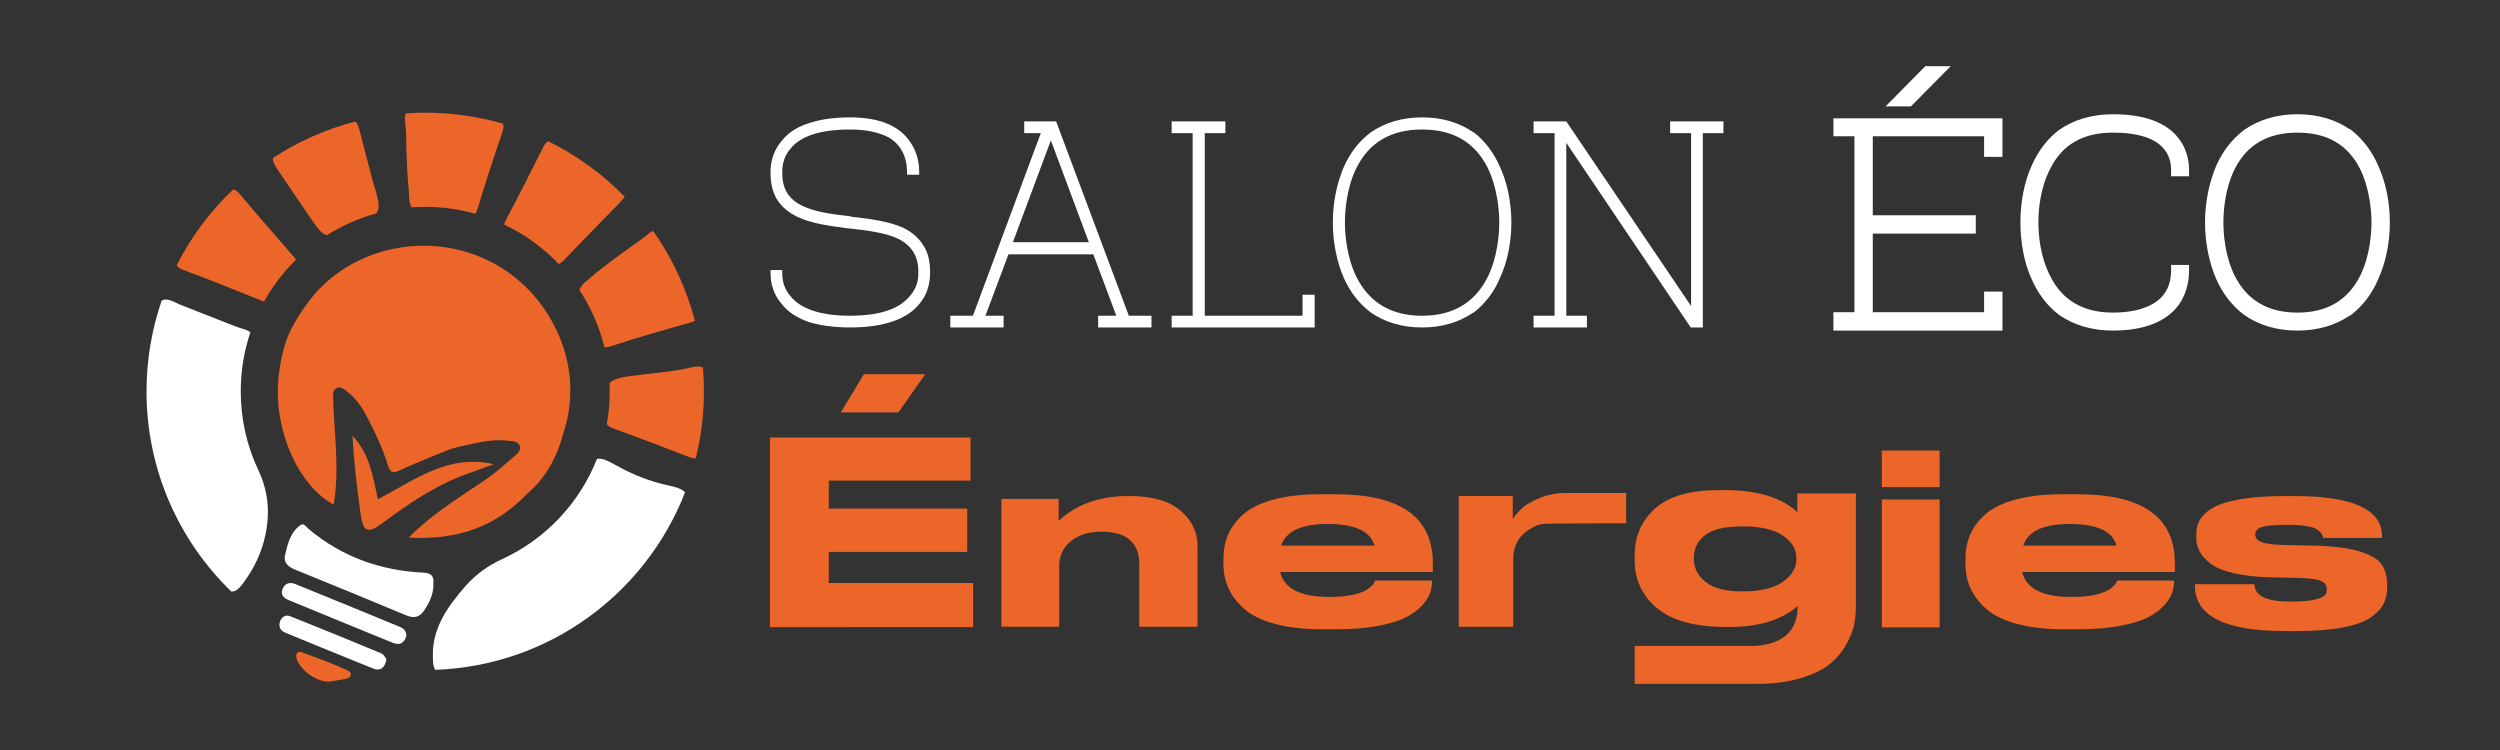 <?xml version="1.0" encoding="utf-8"?>
<!-- Generator: Adobe Illustrator 16.0.0, SVG Export Plug-In . SVG Version: 6.00 Build 0)  -->
<!DOCTYPE svg PUBLIC "-//W3C//DTD SVG 1.1//EN" "http://www.w3.org/Graphics/SVG/1.1/DTD/svg11.dtd">
<svg version="1.1" id="Calque_1" xmlns:x="http://ns.adobe.com/Extensibility/1.0/" xmlns:i="http://ns.adobe.com/AdobeIllustrator/10.0/" xmlns:graph="http://ns.adobe.com/Graphs/1.0/"
	 xmlns="http://www.w3.org/2000/svg" xmlns:xlink="http://www.w3.org/1999/xlink" x="0px" y="0px" width="200px" height="60px"
	 viewBox="0 0 200 60" enable-background="new 0 0 200 60" xml:space="preserve">
<rect x="0" y="0" width="200" height="60" fill="#333333" stroke="none"/>
<path id="XMLID_11902_" fill="#EC6529" d="M26.691,40.374c0.518-2.95-0.006-5.893-0.042-8.836c-0.002-0.188,0.084-0.372,0.243-0.471
	c0.322-0.201,0.63,0.061,0.901,0.274c0.113,0.088,0.291,0.241,0.392,0.343c0.416,0.416,0.763,0.896,1.041,1.413
	c0.71,1.328,1.36,2.685,1.806,4.132c0.15,0.49,0.325,0.686,0.897,0.421c0.708-0.328,1.426-0.631,2.148-0.93
	c0.512-0.21,1.026-0.419,1.539-0.629c0.394-0.162,0.802-0.289,1.221-0.377c0.166-0.035,0.331-0.072,0.496-0.109
	c0.181-0.04,0.364-0.081,0.545-0.121c0.363-0.076,0.727-0.147,1.093-0.196c0.55-0.075,1.107-0.103,1.676-0.032
	c0.348,0.041,0.773,0.025,0.92,0.382c0.159,0.377-0.183,0.651-0.44,0.878c-0.556,0.495-1.134,0.963-1.703,1.444
	c-2.177,1.563-4.561,2.862-6.727,5.044c3.931,0.225,6.956-0.884,9.438-3.464c0.575-0.487,1.06-1.026,1.471-1.613
	c0.683-0.977,1.152-2.084,1.462-3.281c0.746-2.21,0.729-4.53,0.055-6.697c-0.309-0.993-0.774-1.978-1.336-2.864
	c-0.08-0.127-0.162-0.251-0.247-0.375c-1.19-1.726-2.846-3.156-4.858-4.045c-4.577-2.023-9.936-0.895-13.158,2.477l0-0.004
	c0,0-0.042,0.045-0.114,0.124c-0.279,0.301-0.539,0.619-0.782,0.953c-0.345,0.455-0.74,1.03-1.095,1.674
	c-0.254,0.432-0.457,0.882-0.624,1.347c-0.095,0.256-0.178,0.518-0.243,0.783c0,0.001,0,0.002,0,0.002
	c-0.002,0.009-0.004,0.016-0.006,0.024l0,0c-0.143,0.547-0.245,1.112-0.318,1.685C21.716,33.923,23.686,38.747,26.691,40.374z"/>
<path id="XMLID_11901_" fill="#EC6529" d="M27.796,53.624c-1.19-0.544-2.425-0.998-3.659-1.444
	c-0.237-0.087-0.501,0.002-0.428,0.419c0.149,0.84,1.476,1.957,2.638,1.934c0.247-0.04,0.767-0.115,1.283-0.215
	C28.181,54.211,28.193,53.807,27.796,53.624z"/>
<path id="XMLID_11884_" fill="#FFFFFF" d="M53.511,38.846c-1.525-0.323-2.979-0.907-4.333-1.68
	c-0.697-0.396-1.118-0.533-1.423-0.446c-1.401,3.552-4.138,6.429-7.594,8.014c-1.08,0.493-2.059,1.193-2.855,2.076
	c-0.391,0.434-0.761,0.892-1.115,1.368c-0.875,1.178-1.509,2.472-1.559,3.98c-0.015,0.746,0.007,1.19,0.195,1.428
	c9.111-0.326,16.829-6.115,19.974-14.191C54.628,39.166,54.233,38.997,53.511,38.846z"/>
<path id="XMLID_11883_" fill="#FFFFFF" d="M19.259,31.309c0-1.653,0.271-3.242,0.772-4.726c-0.175-0.137-0.45-0.238-0.847-0.354
	c-0.132-0.045-0.264-0.09-0.396-0.135c-0.874-0.343-4.167-1.64-4.436-1.744c-0.012-0.005-0.024-0.011-0.036-0.015
	c-0.39-0.205-0.688-0.326-0.923-0.361l-0.036-0.013l0.002,0.009c-0.175-0.021-0.315,0.005-0.43,0.091
	c-0.782,2.273-1.207,4.712-1.207,7.25c0,6.283,2.599,11.955,6.781,16.01c0.306,0.024,0.585-0.187,0.902-0.605
	c1.278-1.684,1.916-3.502,2.017-5.372c0.068-1.271-0.19-2.542-0.737-3.689C19.771,35.729,19.259,33.579,19.259,31.309z"/>
<path id="XMLID_11882_" fill="#EC6529" d="M44.697,21.119c0.168-0.066,0.334-0.212,0.525-0.412c1.42-1.503,2.881-2.966,4.323-4.45
	c0.15-0.153,0.284-0.324,0.438-0.51c-1.764-1.809-3.833-3.32-6.124-4.448c-0.179,0.082-0.304,0.276-0.432,0.53
	c-0.971,1.92-1.925,3.849-2.944,5.743c-0.081,0.153-0.131,0.281-0.151,0.391C41.976,18.744,43.455,19.818,44.697,21.119z"/>
<path id="XMLID_11881_" fill="#EC6529" d="M14.662,21.596c2.055,0.747,4.078,1.586,6.11,2.398c0.123,0.048,0.239,0.099,0.352,0.128
	c0.692-1.239,1.557-2.368,2.563-3.355c-0.05-0.069-0.102-0.136-0.156-0.199c-1.463-1.693-2.946-3.368-4.382-5.083
	c-0.198-0.235-0.362-0.321-0.509-0.319c-1.82,1.736-3.349,3.777-4.5,6.041C14.185,21.353,14.338,21.478,14.662,21.596z"/>
<path id="XMLID_11880_" fill="#EC6529" d="M56.231,29.397c-0.22-0.106-0.548-0.101-1.007,0.009c-1.276,0.303-2.602,0.41-3.909,0.566
	c-1.476,0.178-2.194,0.262-2.552,0.691c0.009,0.213,0.014,0.428,0.014,0.645c0,0.901-0.081,1.783-0.235,2.64
	c0.113,0.14,0.285,0.245,0.538,0.337c2.023,0.727,4.03,1.501,6.033,2.275c0.237,0.093,0.415,0.124,0.551,0.1
	c0.423-1.714,0.649-3.507,0.649-5.352C56.314,30.665,56.284,30.027,56.231,29.397z"/>
<path id="XMLID_11879_" fill="#FFFFFF" d="M34.669,46.686c0.031-0.268,0.003-0.479-0.119-0.629
	c-0.118-0.141-0.326-0.226-0.657-0.242c-3.433-0.166-6.529-1.254-9.188-3.484c-0.188-0.159-0.392-0.508-0.65-0.334
	c-0.042,0.028-0.082,0.061-0.122,0.09c-0.726,0.568-0.921,1.455-1.124,2.301c-0.168,0.699,0.335,1,0.913,1.231
	c2.928,1.191,5.852,2.384,8.766,3.606c0.644,0.271,1.094,0.156,1.462-0.412C34.364,48.176,34.699,47.517,34.669,46.686z"/>
<path id="XMLID_11878_" fill="#EC6529" d="M24.707,17.251c0.677,0.989,1.003,1.464,1.45,1.564c1.208-0.762,2.535-1.353,3.945-1.741
	c0.369-0.491,0.164-1.151-0.307-2.672c-0.348-1.345-0.696-2.69-1.045-4.036c-0.073-0.282-0.158-0.524-0.335-0.642
	c-2.363,0.612-4.576,1.604-6.567,2.903c-0.087,0.299,0.183,0.692,0.721,1.478C23.284,15.153,23.99,16.205,24.707,17.251z"/>
<path id="XMLID_11877_" fill="#FFFFFF" d="M31.979,50.145c-2.787-1.15-5.577-2.291-8.369-3.427
	c-0.425-0.173-0.802-0.059-0.991,0.367c-0.202,0.455,0.05,0.75,0.463,0.92c2.789,1.146,5.574,2.296,8.368,3.43
	c0.572,0.231,0.912-0.045,1.06-0.56C32.509,50.463,32.265,50.263,31.979,50.145z"/>
<path id="XMLID_11876_" fill="#FFFFFF" d="M30.526,52.281c-2.432-1.013-4.869-2.016-7.317-2.985
	c-0.361-0.144-0.704,0.058-0.819,0.465c-0.076,0.262-0.031,0.481,0.121,0.646c0.074,0.081,0.173,0.151,0.3,0.203
	c0.049,0.02,0.097,0.04,0.146,0.06c1.794,0.735,3.585,1.48,5.385,2.203c0.516,0.209,1.031,0.415,1.549,0.62
	c0.328,0.128,0.592,0.071,0.774-0.141c0.123-0.142,0.208-0.355,0.244-0.633C30.802,52.593,30.699,52.353,30.526,52.281z"/>
<path id="XMLID_11875_" fill="#EC6529" d="M30.235,39.945c-0.395-1.818-0.673-3.65-2.032-5.075c0.104,2.088,0.352,4.143,0.638,6.19
	c0.212,1.52,0.555,1.688,1.81,0.752c2.046-1.524,4.139-2.946,6.546-3.841c0.763-0.285,1.532-0.556,2.298-0.833
	C35.867,36.289,33.175,38.398,30.235,39.945z"/>
<path id="XMLID_11874_" fill="#EC6529" d="M32.505,11.686c-0.001,0.089-0.003,0.18-0.003,0.27c0.004,0.056,0.01,0.112,0.014,0.167
	c0.029,0.96,0.081,2.005,0.173,2.907c0.022,0.213,0.03,0.428,0.034,0.644c0.008,0.389,0.068,0.696,0.215,0.915
	c0.356-0.026,0.716-0.039,1.08-0.039c1.384,0,2.721,0.19,3.991,0.546c0.081-0.098,0.147-0.233,0.204-0.417
	c0.621-2.059,1.292-4.102,1.984-6.138c0.1-0.296,0.104-0.5,0.033-0.649c-1.972-0.571-4.056-0.878-6.211-0.878
	c-0.513,0-1.024,0.02-1.529,0.054c-0.137,0.17-0.104,0.481-0.046,1.05c0.029,0.271,0.045,0.542,0.048,0.814
	C32.495,11.169,32.5,11.422,32.505,11.686z"/>
<path id="XMLID_11873_" fill="#EC6529" d="M46.49,22.933c-0.109,0.137-0.153,0.239-0.119,0.295c0.899,1.37,1.575,2.9,1.979,4.537
	c0.134,0.025,0.313-0.002,0.565-0.083c2.105-0.686,4.237-1.296,6.37-1.892c0.132-0.037,0.232-0.079,0.307-0.125
	c-0.681-2.611-1.824-5.035-3.335-7.182c-0.103,0.021-0.219,0.084-0.353,0.195c-0.139,0.113-0.276,0.225-0.415,0.339
	c-1.198,0.839-3.488,2.475-4.555,3.457C46.732,22.619,46.586,22.771,46.49,22.933z"/>
<path fill="#FFFFFF" d="M68.009,26.196c-1.325,0-2.424-0.162-3.361-0.453c-0.905-0.323-1.648-0.808-2.133-1.454
	c-0.873-1.002-0.873-2.166-0.873-2.521v-0.162h0.937v0.162c0,0.355,0,1.164,0.646,1.907c0.808,1.034,2.424,1.584,4.783,1.584
	c2.359,0,3.975-0.55,4.783-1.584c0.679-0.743,0.679-1.551,0.679-1.907c0-1.26-0.517-2.101-1.583-2.65
	c-1.002-0.485-2.424-0.679-3.911-0.84h-0.064c-1.486-0.194-3.005-0.388-4.137-0.937c-0.711-0.355-1.26-0.808-1.616-1.39
	c-0.355-0.582-0.517-1.293-0.517-2.101c0-0.388,0-1.519,0.873-2.553c0.485-0.646,1.228-1.131,2.133-1.422
	c0.938-0.323,2.036-0.485,3.361-0.485c2.294,0,3.91,0.646,4.783,1.939c0.744,1.034,0.744,2.133,0.744,2.521v0.129h-0.97v-0.129
	c0-1.325-0.485-2.262-1.454-2.844c-0.776-0.42-1.81-0.646-3.103-0.646c-2.359,0-3.975,0.517-4.783,1.551
	c-0.646,0.743-0.646,1.583-0.646,1.939c0,1.261,0.517,2.101,1.616,2.618c0.969,0.484,2.391,0.679,3.878,0.84l0.032,0.033
	c1.487,0.162,3.006,0.355,4.202,0.905c0.711,0.355,1.228,0.84,1.583,1.422c0.355,0.549,0.517,1.26,0.517,2.101
	c0,0.355,0,1.519-0.84,2.521C72.566,25.55,70.691,26.196,68.009,26.196z"/>
<path fill="#FFFFFF" d="M92.117,26.196h-4.266v-0.937h1.455l-1.842-4.913h-6.787l-1.842,4.913h1.454v0.937h-4.266v-0.937h1.81
	l5.43-14.608h-1.325V9.714h2.553l5.817,15.545h1.81V26.196z M81.032,19.377h6.076l-3.038-8.144L81.032,19.377z"/>
<path fill="#FFFFFF" d="M105.173,26.196H93.732v-0.937h1.68V10.651h-1.68V9.714h4.298v0.938h-1.648v14.608h7.821v-1.681h0.97V26.196
	z"/>
<path fill="#FFFFFF" d="M113.768,26.196c-1.616,0-2.974-0.42-4.104-1.196c-0.938-0.711-1.648-1.616-2.165-2.779
	c-0.55-1.26-0.873-2.844-0.873-4.428s0.323-3.135,0.873-4.427c0.517-1.164,1.228-2.068,2.165-2.78
	c1.131-0.775,2.488-1.196,4.104-1.196s2.974,0.42,4.104,1.196h0.032c0.905,0.711,1.616,1.648,2.101,2.78
	c0.582,1.26,0.905,2.844,0.905,4.427c0,1.616-0.323,3.167-0.905,4.428c-0.484,1.164-1.195,2.068-2.101,2.779h-0.032
	C116.741,25.776,115.384,26.196,113.768,26.196z M113.768,10.36c-2.456,0-4.201,1.002-5.235,3.038
	c-0.808,1.616-0.938,3.458-0.938,4.395c0,0.938,0.13,2.779,0.938,4.396c1.034,2.036,2.779,3.07,5.235,3.07s4.201-1.034,5.235-3.07
	c0.841-1.681,0.938-3.62,0.938-4.396c0-0.743-0.097-2.682-0.938-4.395C117.969,11.362,116.224,10.36,113.768,10.36z"/>
<path fill="#FFFFFF" d="M136.228,26.196h-0.97l-9.954-14.77v13.833h1.648v0.937h-4.266v-0.937h1.681V10.651h-1.681V9.714h2.617
	l9.986,14.77V10.651h-1.681V9.714h4.267v0.938h-1.648V26.196z"/>
<path fill="#FFFFFF" stroke="#FFFFFF" stroke-width="0.5" stroke-miterlimit="10" d="M159.947,26.196h-13.024v-0.97h1.681V10.651
	h-1.681V9.714h13.024v2.585h-0.97v-1.648h-9.405v6.819h8.241v0.97h-8.241v6.787h9.405v-1.648h0.97V26.196z M152.772,8.26h-1.325
	l2.683-2.715h1.325L152.772,8.26z"/>
<path fill="#FFFFFF" stroke="#FFFFFF" stroke-width="0.5" stroke-miterlimit="10" d="M169.027,26.196
	c-1.616,0-3.006-0.42-4.137-1.196c-0.938-0.711-1.616-1.616-2.134-2.779c-0.581-1.26-0.872-2.844-0.872-4.428
	s0.291-3.135,0.872-4.427c0.518-1.164,1.196-2.068,2.134-2.78c1.131-0.775,2.521-1.196,4.137-1.196c2.424,0,4.137,0.614,5.073,1.842
	c0.776,1.002,0.776,2.101,0.776,2.456v0.162h-0.938v-0.162c0-0.355,0-1.131-0.582-1.874c-0.743-0.97-2.229-1.455-4.33-1.455
	c-2.457,0-4.234,1.002-5.236,3.038c-0.84,1.616-0.969,3.458-0.969,4.395c0,0.938,0.129,2.779,0.969,4.396
	c1.002,2.036,2.779,3.07,5.236,3.07c1.39,0,2.488-0.259,3.296-0.711c1.066-0.614,1.616-1.583,1.616-2.941v-0.162h0.938v0.162
	c0,1.002-0.259,1.875-0.744,2.585C173.196,25.518,171.451,26.196,169.027,26.196z"/>
<path fill="#FFFFFF" stroke="#FFFFFF" stroke-width="0.5" stroke-miterlimit="10" d="M183.795,26.196
	c-1.616,0-2.974-0.42-4.104-1.196c-0.938-0.711-1.648-1.616-2.165-2.779c-0.55-1.26-0.873-2.844-0.873-4.428
	s0.323-3.135,0.873-4.427c0.517-1.164,1.228-2.068,2.165-2.78c1.131-0.775,2.488-1.196,4.104-1.196s2.974,0.42,4.104,1.196h0.032
	c0.905,0.711,1.616,1.648,2.101,2.78c0.582,1.26,0.905,2.844,0.905,4.427c0,1.616-0.323,3.167-0.905,4.428
	c-0.484,1.164-1.195,2.068-2.101,2.779h-0.032C186.769,25.776,185.411,26.196,183.795,26.196z M183.795,10.36
	c-2.456,0-4.201,1.002-5.235,3.038c-0.808,1.616-0.938,3.458-0.938,4.395c0,0.938,0.13,2.779,0.938,4.396
	c1.034,2.036,2.779,3.07,5.235,3.07s4.201-1.034,5.235-3.07c0.841-1.681,0.938-3.62,0.938-4.396c0-0.743-0.097-2.682-0.938-4.395
	C187.996,11.362,186.251,10.36,183.795,10.36z"/>
<g>
	<path fill="#EC6529" d="M77.849,46.642v3.526H61.595V35.002h16.05v3.444H66.303v2.242h11.075v3.466H66.303v2.487H77.849z
		 M71.872,32.993h-4.606l1.843-3.058h4.913L71.872,32.993z"/>
	<path fill="#EC6529" d="M84.693,39.912v1.749c1.437-1.318,3.282-1.978,5.535-1.978h0.145c1.811,0,3.168,0.39,4.073,1.17
		c0.905,0.779,1.358,1.721,1.358,2.823v6.465H91.14v-5.058c0-0.812-0.249-1.438-0.746-1.883c-0.498-0.443-1.244-0.665-2.239-0.665
		c-1.036,0-1.865,0.253-2.487,0.761c-0.622,0.507-0.933,1.179-0.933,2.015v4.83h-4.623V39.912H84.693z"/>
	<path fill="#EC6529" d="M114.42,47.403c-0.097,0.311-0.312,0.649-0.643,1.018c-0.332,0.367-0.761,0.688-1.285,0.96
		c-0.525,0.272-1.269,0.501-2.229,0.685c-0.961,0.184-2.076,0.275-3.348,0.275h-1.182c-1.438,0-2.682-0.143-3.731-0.428
		c-1.051-0.285-1.866-0.681-2.446-1.188c-0.581-0.507-1.005-1.059-1.275-1.654s-0.404-1.248-0.404-1.958v-0.418
		c0-0.697,0.125-1.338,0.373-1.921c0.249-0.583,0.653-1.125,1.213-1.626c0.559-0.5,1.361-0.894,2.405-1.179
		c1.043-0.285,2.29-0.428,3.741-0.428h1.265c5.169,0,7.753,1.838,7.753,5.515v0.703h-12.21c0.305,1.331,1.617,1.996,3.938,1.996
		h0.021c0.58,0,1.095-0.038,1.544-0.113c0.449-0.076,0.798-0.168,1.047-0.276c0.249-0.107,0.452-0.228,0.611-0.361
		c0.159-0.133,0.267-0.24,0.321-0.323c0.056-0.082,0.091-0.161,0.104-0.237h4.561v0.019
		C114.564,46.779,114.517,47.093,114.42,47.403z M106.211,41.918c-2.101,0-3.338,0.577-3.711,1.73h7.463
		c-0.332-1.153-1.575-1.73-3.731-1.73H106.211z"/>
	<path fill="#EC6529" d="M130.092,39.439v2.428c0,0-6.165-0.01-6.696,0.053s-1.328,0.526-1.732,1.013
		c-0.404,0.487-0.605,1.087-0.605,1.801v5.411h-4.359V39.673h4.32v1.849c0.183-0.271,0.41-0.545,0.684-0.817
		c0.274-0.272,0.74-0.552,1.397-0.837c0.658-0.285,1.385-0.428,2.18-0.428H130.092z"/>
	<path fill="#EC6529" d="M148.468,39.478v9.142c0,0.469-0.054,0.942-0.149,1.411c-0.098,0.474-0.314,1-0.658,1.59
		c-0.338,0.589-0.782,1.102-1.323,1.536c-0.542,0.439-1.31,0.803-2.305,1.102c-0.996,0.3-2.146,0.449-3.455,0.449h-9.804v-3.034
		h9.596c2.295-0.145,3.445-1.213,3.445-3.198c-1.266,1.121-3.093,1.682-5.47,1.682h-0.251c-2.475,0-4.315-0.498-5.519-1.498
		c-1.203-0.996-1.802-2.276-1.802-3.842v-0.415c0-1.498,0.541-2.735,1.628-3.721c1.082-0.981,2.788-1.474,5.107-1.474h0.439
		c2.629,0,4.576,0.589,5.842,1.764v-1.493H148.468z M143.708,44.647c0-0.72-0.362-1.319-1.087-1.808
		c-0.72-0.482-1.773-0.725-3.15-0.725h-0.126c-1.377,0-2.357,0.237-2.952,0.706c-0.59,0.469-0.885,1.067-0.885,1.787v0.102
		c0,0.72,0.31,1.334,0.929,1.841c0.618,0.503,1.589,0.759,2.908,0.759h0.126c1.377,0,2.431-0.256,3.15-0.759
		c0.725-0.507,1.087-1.111,1.087-1.816V44.647z"/>
	<path fill="#EC6529" d="M155.17,38.971h-4.623v-2.928h4.623V38.971z M155.17,50.189h-4.623v-10.23h4.623V50.189z"/>
	<path fill="#EC6529" d="M173.781,47.403c-0.097,0.311-0.311,0.649-0.643,1.018c-0.331,0.367-0.76,0.688-1.285,0.96
		s-1.268,0.501-2.229,0.685c-0.96,0.184-2.076,0.275-3.348,0.275h-1.182c-1.438,0-2.681-0.143-3.731-0.428
		c-1.05-0.285-1.865-0.681-2.446-1.188c-0.58-0.507-1.005-1.059-1.274-1.654s-0.404-1.248-0.404-1.958v-0.418
		c0-0.697,0.124-1.338,0.373-1.921s0.653-1.125,1.213-1.626c0.56-0.5,1.361-0.894,2.404-1.179c1.044-0.285,2.291-0.428,3.742-0.428
		h1.265c5.168,0,7.753,1.838,7.753,5.515v0.703h-12.21c0.304,1.331,1.616,1.996,3.938,1.996h0.021c0.581,0,1.096-0.038,1.545-0.113
		c0.448-0.076,0.798-0.168,1.046-0.276c0.249-0.107,0.453-0.228,0.612-0.361c0.159-0.133,0.266-0.24,0.321-0.323
		c0.056-0.082,0.09-0.161,0.104-0.237h4.561v0.019C173.927,46.779,173.878,47.093,173.781,47.403z M165.572,41.918
		c-2.101,0-3.337,0.577-3.71,1.73h7.462c-0.331-1.153-1.575-1.73-3.73-1.73H165.572z"/>
	<path fill="#EC6529" d="M182.766,50.483c-4.781,0-7.173-1.21-7.173-3.632v-0.113h4.769c0,0.925,0.953,1.388,2.86,1.388h0.041
		c0.802,0,1.427-0.051,1.876-0.152s0.729-0.216,0.84-0.342c0.11-0.127,0.166-0.285,0.166-0.476v-0.038
		c0-0.292-0.155-0.507-0.467-0.646c-0.311-0.14-0.971-0.222-1.979-0.247l-1.99-0.038c-1.16-0.025-2.152-0.133-2.975-0.323
		s-1.444-0.443-1.865-0.761c-0.422-0.316-0.722-0.646-0.901-0.988c-0.18-0.343-0.27-0.717-0.27-1.122v-0.114
		c0-0.354,0.044-0.672,0.134-0.95c0.09-0.279,0.284-0.564,0.581-0.855c0.297-0.292,0.694-0.533,1.191-0.723
		c0.498-0.19,1.182-0.349,2.053-0.476c0.87-0.127,1.9-0.19,3.089-0.19h0.829c4.657,0,6.985,1.071,6.985,3.214v0.133h-4.705
		c-0.028-0.127-0.069-0.237-0.125-0.333c-0.055-0.095-0.166-0.202-0.331-0.323c-0.166-0.12-0.446-0.216-0.84-0.285
		s-0.881-0.104-1.462-0.104h-0.021c-1.05,0-1.755,0.058-2.114,0.171c-0.359,0.114-0.539,0.311-0.539,0.59v0.038
		c0,0.254,0.166,0.447,0.498,0.58c0.331,0.133,0.946,0.212,1.845,0.237l1.99,0.038c1.672,0.025,2.971,0.171,3.896,0.438
		s1.545,0.611,1.855,1.036s0.467,1.005,0.467,1.74v0.114c0,0.52-0.101,0.973-0.301,1.359s-0.553,0.751-1.058,1.093
		c-0.504,0.343-1.261,0.605-2.27,0.789c-1.009,0.185-2.253,0.276-3.731,0.276L182.766,50.483L182.766,50.483z"/>
</g>
<path id="XMLID_14_" fill="#EC6529" d="M25.042,108.015c0.518-2.95-0.006-5.893-0.042-8.836c-0.002-0.188,0.084-0.372,0.243-0.471
	c0.322-0.201,0.63,0.061,0.901,0.274c0.113,0.088,0.291,0.241,0.392,0.343c0.416,0.416,0.763,0.896,1.041,1.413
	c0.71,1.328,1.36,2.685,1.806,4.132c0.15,0.49,0.325,0.686,0.897,0.421c0.708-0.328,1.426-0.631,2.148-0.93
	c0.512-0.21,1.026-0.419,1.539-0.629c0.394-0.162,0.802-0.289,1.221-0.377c0.166-0.035,0.331-0.072,0.496-0.109
	c0.181-0.04,0.364-0.081,0.545-0.121c0.363-0.076,0.727-0.147,1.093-0.196c0.55-0.075,1.107-0.103,1.676-0.032
	c0.348,0.041,0.773,0.025,0.92,0.382c0.159,0.377-0.183,0.651-0.44,0.878c-0.556,0.495-1.134,0.963-1.703,1.444
	c-2.177,1.563-4.561,2.862-6.727,5.044c3.931,0.225,6.956-0.884,9.438-3.464c0.575-0.487,1.06-1.026,1.471-1.613
	c0.683-0.977,1.152-2.084,1.462-3.281c0.746-2.21,0.729-4.53,0.055-6.696c-0.309-0.994-0.774-1.979-1.336-2.865
	c-0.08-0.127-0.162-0.251-0.247-0.375c-1.19-1.725-2.846-3.156-4.858-4.045c-4.577-2.023-9.936-0.895-13.158,2.477l0-0.004
	c0,0-0.042,0.045-0.114,0.124c-0.279,0.301-0.539,0.619-0.782,0.953c-0.345,0.455-0.74,1.03-1.095,1.674
	c-0.254,0.433-0.457,0.882-0.624,1.347c-0.095,0.256-0.178,0.518-0.243,0.783c0,0.001,0,0.002,0,0.002
	c-0.002,0.01-0.004,0.016-0.006,0.024l0,0c-0.143,0.548-0.245,1.112-0.318,1.685C20.068,101.563,22.038,106.388,25.042,108.015z"/>
<path id="XMLID_13_" fill="#EC6529" d="M26.148,121.265c-1.19-0.544-2.425-0.998-3.659-1.444c-0.237-0.087-0.501,0.002-0.428,0.419
	c0.149,0.84,1.476,1.957,2.638,1.934c0.247-0.04,0.767-0.115,1.283-0.215C26.533,121.852,26.545,121.447,26.148,121.265z"/>
<path id="XMLID_12_" fill="#010202" d="M51.863,106.486c-1.525-0.323-2.979-0.907-4.333-1.68c-0.697-0.396-1.118-0.533-1.423-0.446
	c-1.401,3.552-4.138,6.429-7.594,8.014c-1.08,0.493-2.059,1.193-2.855,2.076c-0.391,0.434-0.761,0.892-1.115,1.368
	c-0.875,1.178-1.509,2.472-1.559,3.98c-0.015,0.746,0.007,1.19,0.195,1.428c9.111-0.326,16.829-6.115,19.974-14.191
	C52.98,106.807,52.584,106.638,51.863,106.486z"/>
<path id="XMLID_11_" fill="#010202" d="M17.611,98.949c0-1.653,0.271-3.242,0.772-4.727c-0.175-0.137-0.45-0.238-0.847-0.354
	c-0.132-0.045-0.264-0.09-0.396-0.135c-0.874-0.344-4.167-1.641-4.436-1.744c-0.012-0.006-0.024-0.012-0.036-0.016
	c-0.39-0.205-0.688-0.326-0.923-0.361L11.71,91.6l0.002,0.01c-0.175-0.021-0.315,0.005-0.43,0.09
	c-0.782,2.273-1.207,4.713-1.207,7.25c0,6.283,2.599,11.955,6.781,16.01c0.306,0.024,0.585-0.187,0.902-0.605
	c1.278-1.684,1.916-3.502,2.017-5.372c0.068-1.271-0.19-2.542-0.737-3.689C18.123,103.369,17.611,101.22,17.611,98.949z"/>
<path id="XMLID_10_" fill="#EC6529" d="M43.048,88.76c0.168-0.066,0.334-0.213,0.525-0.412c1.42-1.504,2.881-2.967,4.323-4.45
	c0.15-0.153,0.284-0.324,0.438-0.51c-1.764-1.81-3.833-3.319-6.124-4.448c-0.179,0.082-0.304,0.276-0.432,0.531
	c-0.971,1.92-1.925,3.849-2.944,5.742c-0.081,0.154-0.131,0.281-0.151,0.392C40.328,86.385,41.807,87.459,43.048,88.76z"/>
<path id="XMLID_9_" fill="#EC6529" d="M13.014,89.236c2.055,0.748,4.078,1.587,6.11,2.398c0.123,0.049,0.239,0.1,0.352,0.129
	c0.692-1.24,1.557-2.369,2.563-3.355c-0.05-0.069-0.102-0.137-0.156-0.199c-1.463-1.693-2.946-3.368-4.382-5.083
	c-0.198-0.235-0.362-0.321-0.509-0.319c-1.82,1.736-3.349,3.777-4.5,6.041C12.536,88.994,12.689,89.119,13.014,89.236z"/>
<path id="XMLID_8_" fill="#EC6529" d="M54.583,97.038c-0.22-0.106-0.548-0.101-1.007,0.009c-1.276,0.303-2.602,0.41-3.909,0.566
	c-1.476,0.178-2.194,0.262-2.552,0.691c0.009,0.213,0.014,0.428,0.014,0.645c0,0.901-0.081,1.783-0.235,2.64
	c0.113,0.14,0.285,0.245,0.538,0.337c2.023,0.727,4.03,1.501,6.033,2.275c0.237,0.093,0.415,0.124,0.551,0.1
	c0.423-1.714,0.649-3.507,0.649-5.352C54.666,98.306,54.636,97.668,54.583,97.038z"/>
<path id="XMLID_7_" fill="#010202" d="M33.021,114.326c0.031-0.268,0.003-0.479-0.119-0.629c-0.118-0.141-0.326-0.226-0.657-0.242
	c-3.433-0.166-6.529-1.254-9.188-3.484c-0.188-0.159-0.392-0.508-0.65-0.334c-0.042,0.028-0.082,0.061-0.122,0.09
	c-0.726,0.568-0.921,1.455-1.124,2.301c-0.168,0.699,0.335,1,0.913,1.231c2.928,1.191,5.852,2.384,8.766,3.606
	c0.644,0.271,1.094,0.156,1.462-0.412C32.716,115.816,33.051,115.157,33.021,114.326z"/>
<path id="XMLID_6_" fill="#EC6529" d="M23.059,84.892c0.677,0.989,1.003,1.464,1.45,1.563c1.208-0.762,2.535-1.352,3.945-1.74
	c0.369-0.49,0.164-1.15-0.307-2.672c-0.348-1.346-0.696-2.691-1.045-4.036c-0.073-0.282-0.158-0.524-0.335-0.642
	c-2.363,0.611-4.576,1.604-6.567,2.903c-0.087,0.3,0.183,0.692,0.721,1.478C21.635,82.793,22.342,83.846,23.059,84.892z"/>
<path id="XMLID_5_" fill="#010202" d="M30.331,117.785c-2.787-1.15-5.577-2.291-8.369-3.427c-0.425-0.173-0.802-0.059-0.991,0.367
	c-0.202,0.455,0.05,0.75,0.463,0.92c2.789,1.146,5.574,2.296,8.368,3.43c0.572,0.231,0.912-0.045,1.06-0.56
	C30.861,118.104,30.617,117.903,30.331,117.785z"/>
<path id="XMLID_4_" fill="#010202" d="M28.878,119.922c-2.432-1.013-4.869-2.016-7.317-2.985c-0.361-0.144-0.704,0.058-0.819,0.465
	c-0.076,0.262-0.031,0.481,0.121,0.646c0.074,0.081,0.173,0.151,0.3,0.203c0.049,0.02,0.097,0.04,0.146,0.06
	c1.794,0.735,3.585,1.48,5.385,2.203c0.516,0.209,1.031,0.415,1.549,0.62c0.328,0.128,0.592,0.071,0.774-0.141
	c0.123-0.142,0.208-0.355,0.244-0.633C29.154,120.233,29.051,119.993,28.878,119.922z"/>
<path id="XMLID_3_" fill="#EC6529" d="M28.586,107.586c-0.395-1.818-0.673-3.65-2.032-5.075c0.104,2.088,0.352,4.143,0.638,6.19
	c0.212,1.52,0.555,1.688,1.81,0.752c2.046-1.524,4.139-2.946,6.546-3.841c0.763-0.285,1.532-0.556,2.298-0.833
	C34.218,103.93,31.527,106.039,28.586,107.586z"/>
<path id="XMLID_2_" fill="#EC6529" d="M30.857,79.326c-0.001,0.09-0.003,0.18-0.003,0.27c0.004,0.057,0.01,0.112,0.014,0.168
	c0.029,0.961,0.081,2.005,0.173,2.906c0.022,0.213,0.03,0.428,0.034,0.645c0.008,0.389,0.068,0.695,0.215,0.914
	c0.356-0.025,0.716-0.039,1.08-0.039c1.384,0,2.721,0.189,3.991,0.547c0.081-0.098,0.147-0.233,0.204-0.417
	c0.621-2.059,1.292-4.102,1.984-6.138c0.1-0.297,0.104-0.5,0.033-0.649c-1.972-0.571-4.056-0.878-6.211-0.878
	c-0.513,0-1.024,0.02-1.529,0.053c-0.137,0.171-0.104,0.481-0.046,1.051c0.029,0.27,0.045,0.541,0.048,0.814
	C30.846,78.81,30.851,79.063,30.857,79.326z"/>
<path id="XMLID_1_" fill="#EC6529" d="M44.841,90.574c-0.109,0.137-0.153,0.238-0.119,0.295c0.899,1.369,1.575,2.9,1.979,4.536
	c0.134,0.024,0.313-0.002,0.565-0.083c2.105-0.686,4.237-1.295,6.37-1.892c0.132-0.037,0.232-0.079,0.307-0.124
	c-0.681-2.611-1.824-5.035-3.335-7.182c-0.103,0.021-0.219,0.084-0.353,0.195c-0.139,0.113-0.276,0.225-0.415,0.338
	c-1.198,0.84-3.488,2.475-4.555,3.457C45.083,90.26,44.938,90.411,44.841,90.574z"/>
<g>
	<path d="M66.361,93.837c-1.325,0-2.424-0.161-3.361-0.452c-0.905-0.323-1.648-0.809-2.133-1.455
		c-0.873-1.002-0.873-2.165-0.873-2.521v-0.161h0.937v0.161c0,0.355,0,1.163,0.646,1.907c0.808,1.033,2.424,1.584,4.783,1.584
		c2.359,0,3.975-0.551,4.783-1.584c0.679-0.744,0.679-1.552,0.679-1.907c0-1.261-0.517-2.101-1.583-2.649
		c-1.002-0.485-2.424-0.68-3.911-0.841h-0.064c-1.486-0.194-3.005-0.388-4.137-0.937c-0.711-0.355-1.26-0.809-1.616-1.391
		s-0.517-1.293-0.517-2.101c0-0.388,0-1.519,0.873-2.553c0.485-0.646,1.228-1.132,2.133-1.423c0.938-0.322,2.036-0.484,3.361-0.484
		c2.294,0,3.91,0.646,4.783,1.939c0.744,1.034,0.744,2.133,0.744,2.521v0.13h-0.97v-0.13c0-1.325-0.485-2.263-1.454-2.844
		c-0.776-0.421-1.81-0.646-3.103-0.646c-2.359,0-3.975,0.517-4.783,1.552c-0.646,0.742-0.646,1.583-0.646,1.938
		c0,1.261,0.517,2.101,1.616,2.618c0.969,0.484,2.391,0.679,3.878,0.84l0.032,0.033c1.487,0.161,3.006,0.355,4.202,0.904
		c0.711,0.355,1.228,0.84,1.583,1.422c0.355,0.549,0.517,1.26,0.517,2.101c0,0.355,0,1.519-0.84,2.521
		C70.917,93.19,69.043,93.837,66.361,93.837z"/>
	<path d="M90.469,93.837h-4.266V92.9h1.455l-1.842-4.913h-6.787L77.186,92.9h1.454v0.937h-4.266V92.9h1.81l5.43-14.608h-1.325
		v-0.938h2.553L88.659,92.9h1.81V93.837z M79.384,87.018h6.076l-3.038-8.145L79.384,87.018z"/>
	<path d="M103.524,93.837H92.083V92.9h1.68V78.292h-1.68v-0.938h4.298v0.938h-1.648V92.9h7.821v-1.682h0.97V93.837z"/>
	<path d="M112.119,93.837c-1.616,0-2.974-0.42-4.104-1.196c-0.938-0.711-1.648-1.615-2.165-2.779
		c-0.55-1.26-0.873-2.844-0.873-4.428c0-1.583,0.323-3.135,0.873-4.427c0.517-1.163,1.228-2.068,2.165-2.78
		c1.131-0.775,2.488-1.195,4.104-1.195s2.974,0.42,4.104,1.195h0.032c0.905,0.712,1.616,1.648,2.101,2.78
		c0.582,1.261,0.905,2.844,0.905,4.427c0,1.617-0.323,3.168-0.905,4.428c-0.484,1.164-1.195,2.068-2.101,2.779h-0.032
		C115.093,93.417,113.735,93.837,112.119,93.837z M112.119,78.001c-2.456,0-4.201,1.002-5.235,3.038
		c-0.808,1.615-0.938,3.458-0.938,4.395c0,0.938,0.13,2.779,0.938,4.396c1.034,2.035,2.779,3.07,5.235,3.07s4.201-1.035,5.235-3.07
		c0.841-1.682,0.938-3.62,0.938-4.396c0-0.742-0.097-2.682-0.938-4.395C116.32,79.003,114.575,78.001,112.119,78.001z"/>
	<path d="M134.579,93.837h-0.97l-9.954-14.77V92.9h1.648v0.937h-4.266V92.9h1.681V78.292h-1.681v-0.938h2.617l9.986,14.77V78.292
		h-1.681v-0.938h4.267v0.938h-1.648V93.837z"/>
	<path stroke="#000000" stroke-width="0.5" stroke-miterlimit="10" d="M158.299,93.837h-13.024v-0.97h1.681V78.292h-1.681v-0.938
		h13.024v2.585h-0.97v-1.647h-9.405v6.819h8.241v0.969h-8.241v6.787h9.405v-1.648h0.97V93.837z M151.124,75.9h-1.325l2.683-2.715
		h1.325L151.124,75.9z"/>
	<path stroke="#000000" stroke-width="0.5" stroke-miterlimit="10" d="M167.379,93.837c-1.616,0-3.006-0.42-4.137-1.196
		c-0.938-0.711-1.616-1.615-2.134-2.779c-0.581-1.26-0.872-2.844-0.872-4.428c0-1.583,0.291-3.135,0.872-4.427
		c0.518-1.163,1.196-2.068,2.134-2.78c1.131-0.775,2.521-1.195,4.137-1.195c2.424,0,4.137,0.614,5.073,1.842
		c0.776,1.002,0.776,2.102,0.776,2.457v0.161h-0.938V81.33c0-0.355,0-1.131-0.582-1.875c-0.743-0.969-2.229-1.454-4.33-1.454
		c-2.457,0-4.234,1.002-5.236,3.038c-0.84,1.615-0.969,3.458-0.969,4.395c0,0.938,0.129,2.779,0.969,4.396
		c1.002,2.035,2.779,3.07,5.236,3.07c1.39,0,2.488-0.26,3.296-0.712c1.066-0.614,1.616-1.583,1.616-2.94v-0.162h0.938v0.162
		c0,1.002-0.259,1.874-0.744,2.585C171.548,93.158,169.803,93.837,167.379,93.837z"/>
	<path stroke="#000000" stroke-width="0.5" stroke-miterlimit="10" d="M182.146,93.837c-1.616,0-2.974-0.42-4.104-1.196
		c-0.938-0.711-1.648-1.615-2.165-2.779c-0.55-1.26-0.873-2.844-0.873-4.428c0-1.583,0.323-3.135,0.873-4.427
		c0.517-1.163,1.228-2.068,2.165-2.78c1.131-0.775,2.488-1.195,4.104-1.195s2.974,0.42,4.104,1.195h0.032
		c0.905,0.712,1.616,1.648,2.101,2.78c0.582,1.261,0.905,2.844,0.905,4.427c0,1.617-0.323,3.168-0.905,4.428
		c-0.484,1.164-1.195,2.068-2.101,2.779h-0.032C185.12,93.417,183.763,93.837,182.146,93.837z M182.146,78.001
		c-2.456,0-4.201,1.002-5.235,3.038c-0.808,1.615-0.938,3.458-0.938,4.395c0,0.938,0.13,2.779,0.938,4.396
		c1.034,2.035,2.779,3.07,5.235,3.07s4.201-1.035,5.235-3.07c0.841-1.682,0.938-3.62,0.938-4.396c0-0.742-0.097-2.682-0.938-4.395
		C186.348,79.003,184.603,78.001,182.146,78.001z"/>
</g>
<g>
	<path fill="#EC6529" d="M76.201,114.282v3.526H59.946v-15.166h16.05v3.444H64.655v2.242H75.73v3.466H64.655v2.487H76.201z
		 M70.223,100.634h-4.606l1.843-3.058h4.913L70.223,100.634z"/>
	<path fill="#EC6529" d="M83.044,107.553v1.749c1.437-1.318,3.282-1.978,5.535-1.978h0.145c1.811,0,3.168,0.39,4.073,1.17
		c0.905,0.779,1.358,1.721,1.358,2.823v6.465h-4.664v-5.058c0-0.812-0.249-1.438-0.746-1.883c-0.498-0.443-1.244-0.665-2.239-0.665
		c-1.036,0-1.865,0.253-2.487,0.761c-0.622,0.507-0.933,1.179-0.933,2.015v4.83h-4.623v-10.229H83.044z"/>
	<path fill="#EC6529" d="M112.771,115.044c-0.097,0.311-0.312,0.649-0.643,1.018c-0.332,0.367-0.761,0.688-1.285,0.96
		c-0.525,0.272-1.269,0.501-2.229,0.685c-0.961,0.184-2.076,0.275-3.348,0.275h-1.182c-1.438,0-2.682-0.143-3.731-0.428
		c-1.051-0.285-1.866-0.681-2.446-1.188c-0.581-0.507-1.005-1.059-1.275-1.654s-0.404-1.248-0.404-1.958v-0.418
		c0-0.697,0.125-1.338,0.373-1.921c0.249-0.583,0.653-1.125,1.213-1.626c0.559-0.5,1.361-0.894,2.405-1.179
		c1.043-0.285,2.29-0.428,3.741-0.428h1.265c5.169,0,7.753,1.838,7.753,5.515v0.703h-12.21c0.305,1.331,1.617,1.996,3.938,1.996
		h0.021c0.58,0,1.095-0.038,1.544-0.113c0.449-0.076,0.798-0.168,1.047-0.276c0.249-0.107,0.452-0.228,0.611-0.361
		c0.159-0.133,0.267-0.24,0.321-0.323c0.056-0.082,0.091-0.161,0.104-0.237h4.561v0.019
		C112.916,114.42,112.868,114.733,112.771,115.044z M104.563,109.559c-2.101,0-3.338,0.577-3.711,1.73h7.463
		c-0.332-1.153-1.575-1.73-3.731-1.73H104.563z"/>
	<path fill="#EC6529" d="M128.443,107.08v2.428c0,0-6.165-0.01-6.696,0.053s-1.328,0.526-1.732,1.013
		c-0.404,0.487-0.605,1.087-0.605,1.801v5.411h-4.359v-10.472h4.32v1.849c0.183-0.271,0.41-0.545,0.684-0.817
		c0.274-0.272,0.74-0.552,1.397-0.837c0.658-0.285,1.385-0.428,2.18-0.428H128.443z"/>
	<path fill="#EC6529" d="M146.819,107.118v9.142c0,0.469-0.054,0.942-0.149,1.411c-0.098,0.474-0.314,1-0.658,1.59
		c-0.338,0.589-0.782,1.102-1.323,1.536c-0.542,0.439-1.31,0.803-2.305,1.102c-0.996,0.3-2.146,0.449-3.455,0.449h-9.804v-3.034
		h9.596c2.295-0.145,3.445-1.213,3.445-3.198c-1.266,1.121-3.093,1.682-5.47,1.682h-0.251c-2.475,0-4.315-0.498-5.519-1.498
		c-1.203-0.996-1.802-2.276-1.802-3.842v-0.415c0-1.498,0.541-2.735,1.628-3.721c1.082-0.981,2.788-1.474,5.107-1.474h0.439
		c2.629,0,4.576,0.589,5.842,1.764v-1.493H146.819z M142.06,112.288c0-0.72-0.362-1.319-1.087-1.808
		c-0.72-0.482-1.773-0.725-3.15-0.725h-0.126c-1.377,0-2.357,0.237-2.952,0.706c-0.59,0.469-0.885,1.067-0.885,1.787v0.102
		c0,0.72,0.31,1.334,0.929,1.841c0.618,0.503,1.589,0.759,2.908,0.759h0.126c1.377,0,2.431-0.256,3.15-0.759
		c0.725-0.507,1.087-1.111,1.087-1.816V112.288z"/>
	<path fill="#EC6529" d="M153.521,106.611h-4.623v-2.928h4.623V106.611z M153.521,117.83h-4.623V107.6h4.623V117.83z"/>
	<path fill="#EC6529" d="M172.133,115.044c-0.097,0.311-0.311,0.649-0.643,1.018c-0.331,0.367-0.76,0.688-1.285,0.96
		s-1.268,0.501-2.229,0.685c-0.96,0.184-2.076,0.275-3.348,0.275h-1.182c-1.438,0-2.681-0.143-3.731-0.428
		c-1.05-0.285-1.865-0.681-2.446-1.188c-0.58-0.507-1.005-1.059-1.274-1.654s-0.404-1.248-0.404-1.958v-0.418
		c0-0.697,0.124-1.338,0.373-1.921s0.653-1.125,1.213-1.626c0.56-0.5,1.361-0.894,2.404-1.179c1.044-0.285,2.291-0.428,3.742-0.428
		h1.265c5.168,0,7.753,1.838,7.753,5.515v0.703h-12.21c0.304,1.331,1.616,1.996,3.938,1.996h0.021c0.581,0,1.096-0.038,1.545-0.113
		c0.448-0.076,0.798-0.168,1.046-0.276c0.249-0.107,0.453-0.228,0.612-0.361c0.159-0.133,0.266-0.24,0.321-0.323
		c0.056-0.082,0.09-0.161,0.104-0.237h4.561v0.019C172.278,114.42,172.229,114.733,172.133,115.044z M163.924,109.559
		c-2.101,0-3.337,0.577-3.71,1.73h7.462c-0.331-1.153-1.575-1.73-3.73-1.73H163.924z"/>
	<path fill="#EC6529" d="M181.117,118.124c-4.781,0-7.173-1.21-7.173-3.632v-0.113h4.769c0,0.925,0.953,1.388,2.86,1.388h0.041
		c0.802,0,1.427-0.051,1.876-0.152s0.729-0.216,0.84-0.342c0.11-0.127,0.166-0.285,0.166-0.476v-0.038
		c0-0.292-0.155-0.507-0.467-0.646c-0.311-0.14-0.971-0.222-1.979-0.247l-1.99-0.038c-1.16-0.025-2.152-0.133-2.975-0.323
		s-1.444-0.443-1.865-0.761c-0.422-0.316-0.722-0.646-0.901-0.988c-0.18-0.343-0.27-0.717-0.27-1.122v-0.114
		c0-0.354,0.044-0.672,0.134-0.95c0.09-0.279,0.284-0.564,0.581-0.855c0.297-0.292,0.694-0.533,1.191-0.723
		c0.498-0.19,1.182-0.349,2.053-0.476c0.87-0.127,1.9-0.19,3.089-0.19h0.829c4.657,0,6.985,1.071,6.985,3.214v0.133h-4.705
		c-0.028-0.127-0.069-0.237-0.125-0.333c-0.055-0.095-0.166-0.202-0.331-0.323c-0.166-0.12-0.446-0.216-0.84-0.285
		s-0.881-0.104-1.462-0.104h-0.021c-1.05,0-1.755,0.058-2.114,0.171c-0.359,0.114-0.539,0.311-0.539,0.59v0.038
		c0,0.254,0.166,0.447,0.498,0.58c0.331,0.133,0.946,0.212,1.845,0.237l1.99,0.038c1.672,0.025,2.971,0.171,3.896,0.438
		s1.545,0.611,1.855,1.036s0.467,1.005,0.467,1.74v0.114c0,0.52-0.101,0.973-0.301,1.359s-0.553,0.751-1.058,1.093
		c-0.504,0.343-1.261,0.605-2.27,0.789c-1.009,0.185-2.253,0.276-3.731,0.276L181.117,118.124L181.117,118.124z"/>
</g>
</svg>
